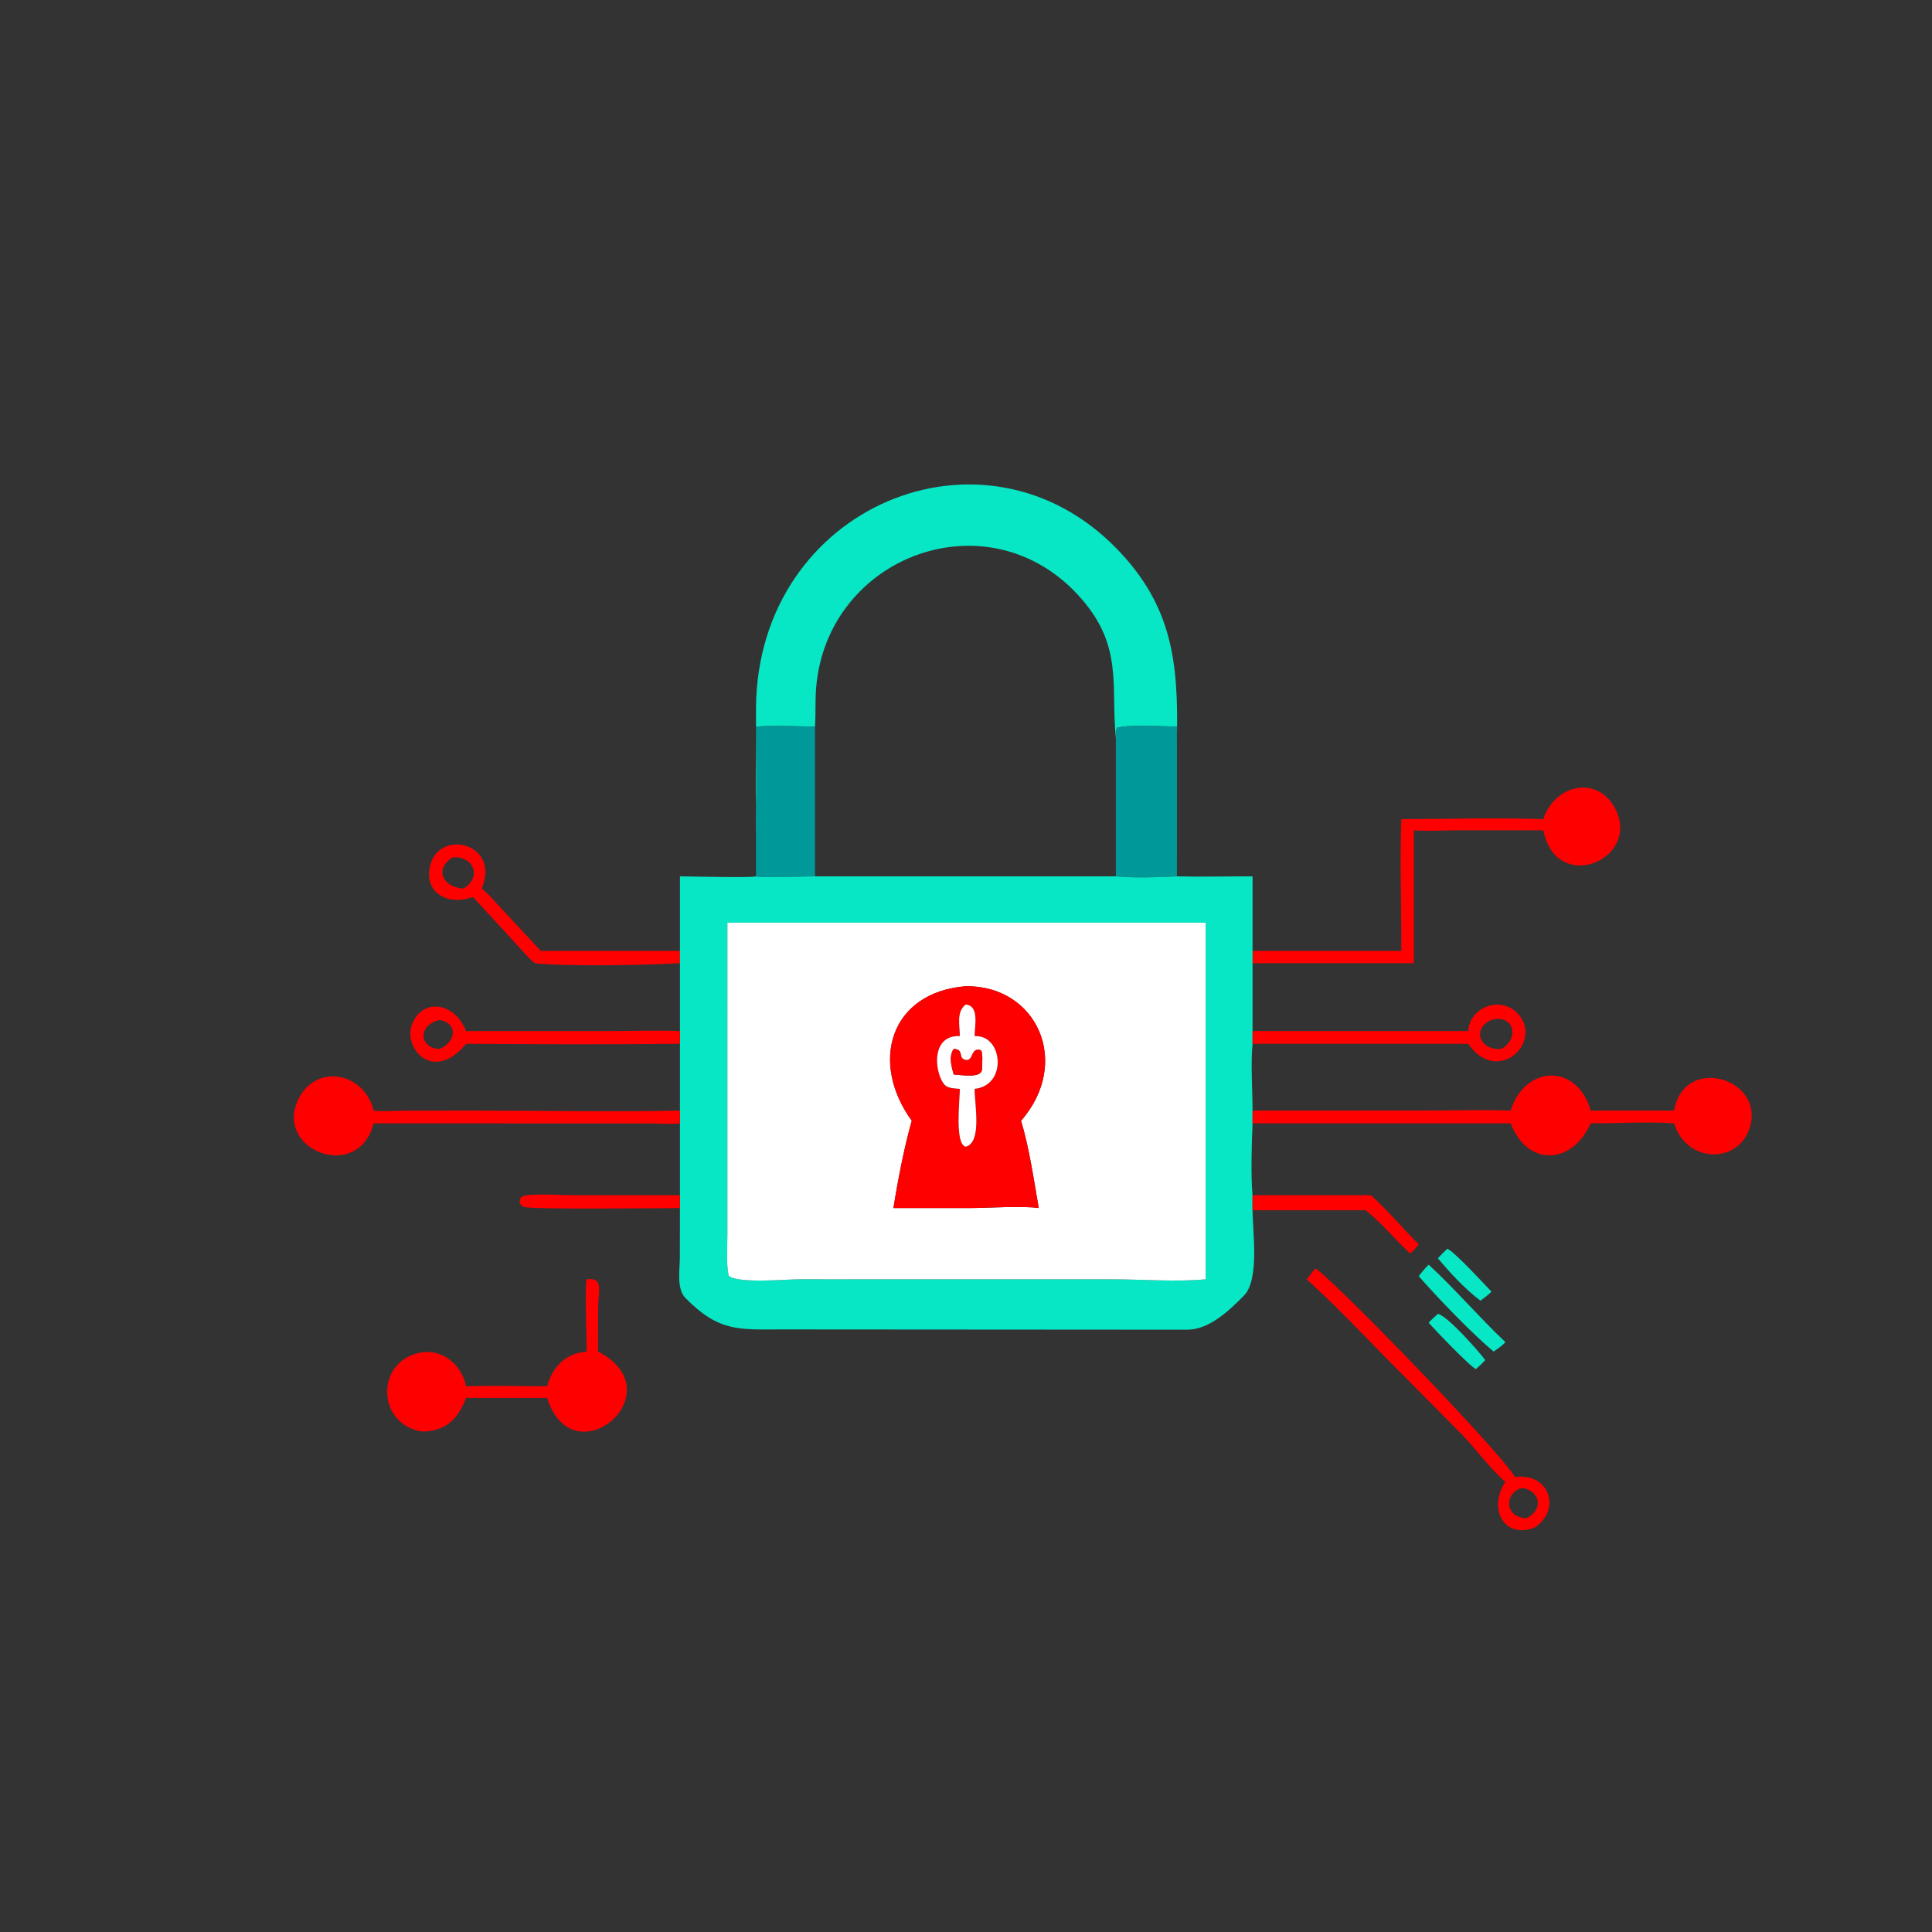 <svg xmlns="http://www.w3.org/2000/svg" width="1024" height="1024"><rect width="100%" height="100%" fill="#333333" stroke="none"/><path fill="#07E7C5" d="M431.974 385.09c-10.338-.078-20.962-.672-31.27 0-.002 5.704.73 39.666 0 41.3l-.004-51.472c.936-106.466 120.986-156.65 191.434-83.846 29.266 30.244 32.45 60.19 31.668 100.184-.14-2.04-.028-4.118 0-6.166-7.78-.038-24.878-1.188-31.718.626-.724 1.688-.598 3.718-.656 5.54-2.74-27.492 3.942-48.16-17.978-73.59-48.014-55.698-135.024-23.782-140.876 46.826-.56 6.736-.168 13.398-.568 20.106l-.032.492z"/><path fill="#099" d="M400.704 385.09c10.308-.672 20.932-.078 31.27 0v79.398c-5.822-.008-27.78.942-31.27 0v-22.602c-.21-5.146-.03-10.344 0-15.496.73-1.634-.002-35.596 0-41.3zm190.724 6.166c.058-1.822-.068-3.852.656-5.54 6.84-1.814 23.938-.664 31.718-.626-.028 2.048-.14 4.126 0 6.166v63.182c-.002 3.342-.098 6.712 0 10.05-10.316.51-22.086.922-32.374 0v-73.232z"/><path fill="red" d="M663.88 503.996h78.832c.118-23.224-.816-46.654 0-69.844 24.706-.014 50.754-.838 75.29 0 6.186-18.89 29.498-23.556 38.532-4.68 12.562 26.256-31.702 44.846-38.532 10.596l-46.682.02c-7.214.008-14.802.6-21.962-.02v70.448H663.88v-6.52zm-377.258 0h73.76v6.52c-17.104 1.004-60.088 1.848-77.05 0-4.272-3.85-8.096-8.408-12.004-12.64l-20.666-22.462c-14.244 5.186-27.024-3.228-22.264-17.988 5.756-17.852 36.784-10.25 26.934 13.514 3.718 3.018 6.97 6.928 10.262 10.414l21.028 22.642zm-46.798-49.558c-10.162 6.752-4.498 16.05 5.846 16.502 10.04-6.008 5.218-17.52-5.846-16.502z"/><path fill="#07E7C5" d="M623.802 454.438v10.05c13.346.316 26.726-.03 40.078 0v88.748c-1.034 10.556-.008 24.502 0 35.412v6.736c-.438 10.546-.986 27.582 0 38.098-.012 2.66-.082 5.33 0 7.986.032 11.224 3.762 36.826-4.528 45.198-7.796 7.874-18.298 18.05-30.034 18.102l-214.522-.146c-23.28-.004-33.624 1.504-51.556-16.714-4.73-4.806-2.922-15.192-2.904-21.278l.046-26.332v-87.062c.094-2.24.01-4.508 0-6.754v-81.994c5.114-.002 37.872.846 40.322 0 3.49.942 25.448-.008 31.27 0h159.454c10.288.922 22.058.51 32.374 0-.098-3.338-.002-6.708 0-10.05zM385.53 489.03l-.008 165.77c.004 6.93-.67 14.598.672 21.378 5.062 4.29 30.53 1.854 37.714 1.858l165.772.02c16.178.01 33.264 1.468 49.332 0V489.03H385.53z"/><path fill="#fff" d="M639.012 678.056c-16.068 1.468-33.154.01-49.332 0l-165.772-.02c-7.184-.004-32.652 2.432-37.714-1.858-1.342-6.78-.668-14.448-.672-21.378l.008-165.77h253.482v189.026zM511.854 522.714c-39.998 3.238-51.16 40.152-28.592 71.322-3.77 12.856-7.648 32.85-9.706 46.262h39.694c9.154-.004 29.178-1.29 37.31 0-2.622-14.882-5.008-31.9-9.39-46.262 26.982-30.87 8.446-71.786-29.316-71.322z"/><path fill="red" d="M483.262 594.036c-22.568-31.17-11.406-68.084 28.592-71.322 37.762-.464 56.298 40.452 29.316 71.322 4.382 14.362 6.768 31.38 9.39 46.262-8.132-1.29-28.156-.004-37.31 0h-39.694c2.058-13.412 5.936-33.406 9.706-46.262zm28.592-61.61c-5.096 3.864-3.158 11.102-3.108 16.708-16.36-.574-13.036 21.208-7.78 26.104 1.81 1.686 5.412 1.646 7.78 1.882-.03 5.822-2.816 29.36 3.108 30.66 8.698-2.318 4.742-21.91 4.69-30.66 17.14-1.79 15.05-27.184 1.506-27.908l-.926-.054c-.192-.01-.386-.016-.58-.024.05-5.228 2.638-16.094-4.69-16.708z"/><path fill="#fff" d="M508.746 549.134c-.05-5.606-1.988-12.844 3.108-16.708 7.328.614 4.74 11.48 4.69 16.708.194.008.388.014.58.024l.926.054c13.544.724 15.634 26.118-1.506 27.908.052 8.75 4.008 28.342-4.69 30.66-5.924-1.3-3.138-24.838-3.108-30.66-2.368-.236-5.97-.196-7.78-1.882-5.256-4.896-8.58-26.678 7.78-26.104zm-3.254 6.846c-2.814 3.924-1.164 9.286 0 13.546 3.744.102 14.866 2.358 14.988-2.902-.006-2.534.608-7.76-.438-9.914-5.908-2.09-3.706 6.224-8.49 5.064-3.986-.964-.366-5.68-6.06-5.794z"/><path fill="red" d="M663.88 546.482h114.262c.996-13.336 18.238-19.094 26.98-8.514 12.26 14.838-11.376 37.482-26.98 15.268H663.88v-6.754zm126.63-5.9c-10.536 4.544-6.4 16.286 5.132 15.398 9.606-4.9 7.304-18.748-5.132-15.398zm-543.486 5.9h75.786c12.498-.004 25.088-.41 37.572 0 .01 2.246.094 4.514 0 6.754-37.754.396-75.602.246-113.358 0-17.398 21.2-33.924 2.202-28.44-10.844 5.652-13.452 22.334-11.286 28.44 4.09zm-14.146-5.9c-11.806 2.948-10.592 15.002 0 15.398 8.246-3.104 10.684-13.496 0-15.398zm272.614 28.944c-1.164-4.26-2.814-9.622 0-13.546 5.694.114 2.074 4.83 6.06 5.794 4.784 1.16 2.582-7.154 8.49-5.064 1.046 2.154.432 7.38.438 9.914-.122 5.26-11.244 3.004-14.988 2.902zm-307.427 19.122c5.237.622 11.143.056 16.443.044l37.012-.046c36.238-.01 72.646.77 108.862.002v6.736c-4.748.61-10.192.072-15.012.056l-147.305-.056c-8.25 31.902-53.516 13.926-39.706-13.192 9.408-18.474 34.587-14.044 39.706 6.456zm465.815 0l91.42-.016c15.072-.004 30.318-.546 45.364.016 7.604-24.172 35.136-25.346 42.438 0h44.174c5.128-29.27 46.072-17.748 40.674 6.958-4.68 21.414-33.652 21.934-40.674-.222-14.528-.954-29.572.044-44.174 0-10.04 22.32-33.616 22.918-42.438 0H663.88v-6.736zm-303.498 51.65c-9.882.002-79.746.886-82.888-.65-2.512-1.23-2.588-3.25-1.098-5.322 3.852-2.074 21.516-.824 26.87-.826l57.116-.018v6.816zm303.498-6.816h62.796c8.81 8.084 16.852 17.564 25.3 26.08-1.446 1.734-2.806 3.396-4.55 4.848-7.946-7.362-15.132-16.238-23.588-22.942H663.88c-.082-2.656-.012-5.326 0-7.986z"/><path fill="#07E7C5" d="M762.132 666.91c1.582-1.788 3.248-3.418 4.99-5.046 3.816 1.622 19.632 18.786 23.388 22.746-1.768 1.79-3.85 3.254-5.846 4.78-8.202-6.198-15.954-14.592-22.532-22.48zm-10.156 9.49c1.616-2.222 3.332-4.142 5.242-6.104 13.666 12.53 26.704 27.866 40.668 41.044-1.79 2.044-4.03 3.484-6.246 5.018-11.608-9.694-29.962-28.788-39.664-39.958z"/><path fill="red" d="M692.582 678.056c1.454-1.97 2.974-3.858 4.54-5.738 5.84 2.266 92.872 91.31 105.978 110.52l1.236-.094c17.578-1.346 22.822 18.018 9.014 26.908-16.208 6.346-24.836-10.234-15.464-24.204-8.478-7.438-15.522-17.424-23.474-25.586l-38.07-38.38c-14.372-14.644-28.572-29.622-43.76-43.426zm113.87 110.556c-9.716 3.416-8.602 15.582 2.376 16.11 9.142-3.86 8.186-14.648-2.376-16.11zm-495.488-72.254c.034-6.27-1.072-33.938 0-38.302 9.324-1.334 6.08 7.298 6.062 14.258l-.056 24.044c41.482 21.468-13.154 67.984-27.006 24.56h-42.94c-4.34 11.116-10.438 17.602-23.152 17.838-23.826-3.466-25.251-36.316-1.868-41.678 12.114-2.778 22.73 6.144 25.02 17.68 14.232-.496 28.688-.03 42.94 0 2.942-10.4 9.718-17.45 21-18.4z"/><path fill="#07E7C5" d="M757.218 701.028c1.55-1.646 3.236-3.136 4.914-4.65 5.204 1.182 21.428 19.6 25.066 24.486-1.496 1.736-3.2 3.23-4.892 4.768-2.554-.686-22.194-21.198-25.088-24.604z"/></svg>